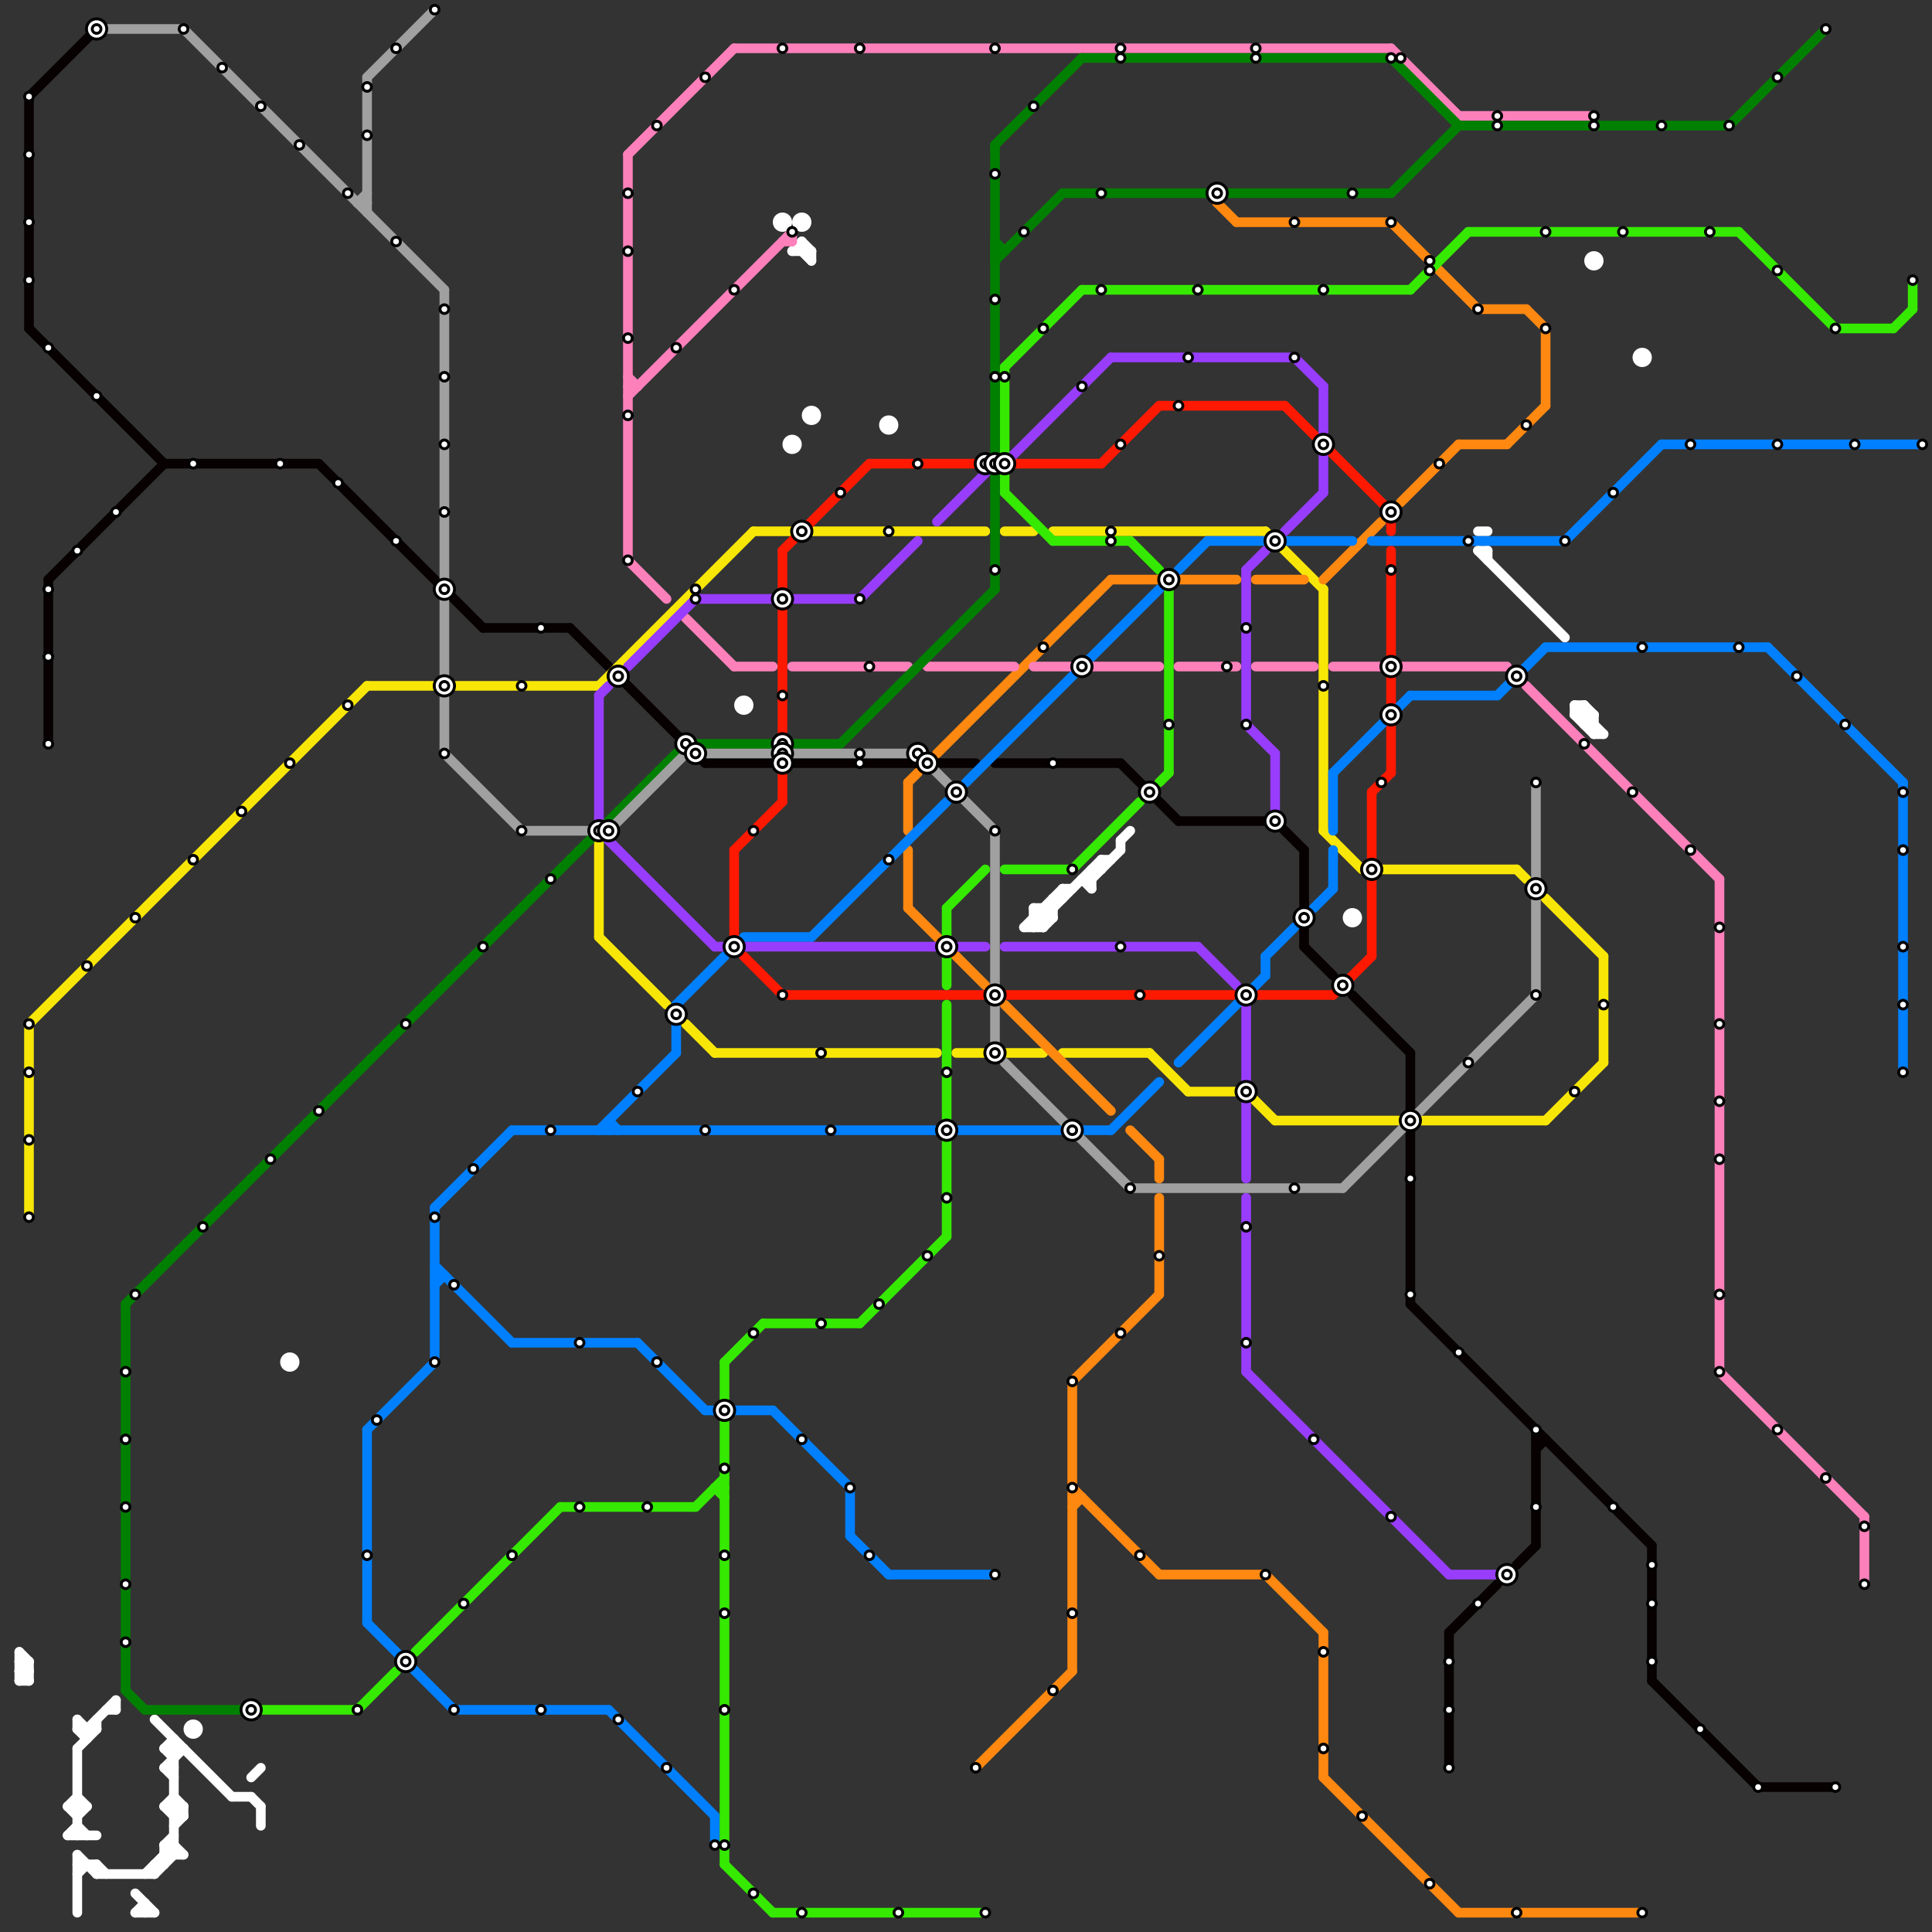 
<svg version="1.1" xmlns="http://www.w3.org/2000/svg" viewBox="0 0 200 200">
<rect x="0" y="0" width="200" height="200" fill="#333333" stroke="none"/>
<style>text { font: 1px Helvetica; font-weight: 600; white-space: pre; dominant-baseline: central; } line { stroke-width: 1; fill: none; stroke-linecap: round; stroke-linejoin: round; } .c0 { stroke: #ffffff } .c1 { stroke: #070101 } .c2 { stroke: #f8e607 } .c3 { stroke: #ff8811 } .c4 { stroke: #ff1900 } .c5 { stroke: #0080ff } .c6 { stroke: #35e901 } .c7 { stroke: #fd80bb } .c8 { stroke: #983dfe } .c9 { stroke: #008000 } .c10 { stroke: #a0a0a0 }</style><defs><g id="wm-xf"><circle r="1.2" fill="#000"/><circle r="0.9" fill="#fff"/><circle r="0.6" fill="#000"/><circle r="0.3" fill="#fff"/></g><g id="wm"><circle r="0.6" fill="#000"/><circle r="0.3" fill="#fff"/></g></defs><line class="c0" x1="14" y1="196" x2="16" y2="198"/><line class="c0" x1="83" y1="26" x2="84" y2="27"/><line class="c0" x1="82" y1="26" x2="84" y2="26"/><line class="c0" x1="2" y1="171" x2="2" y2="174"/><line class="c0" x1="17" y1="187" x2="18" y2="188"/><line class="c0" x1="165" y1="76" x2="166" y2="76"/><line class="c0" x1="8" y1="178" x2="8" y2="179"/><line class="c0" x1="27" y1="187" x2="27" y2="189"/><line class="c0" x1="114" y1="89" x2="115" y2="89"/><line class="c0" x1="10" y1="178" x2="10" y2="179"/><line class="c0" x1="165" y1="74" x2="165" y2="76"/><line class="c0" x1="26" y1="186" x2="27" y2="187"/><line class="c0" x1="18" y1="188" x2="19" y2="187"/><line class="c0" x1="113" y1="91" x2="116" y2="88"/><line class="c0" x1="114" y1="89" x2="114" y2="90"/><line class="c0" x1="109" y1="93" x2="109" y2="95"/><line class="c0" x1="2" y1="172" x2="3" y2="172"/><line class="c0" x1="113" y1="90" x2="113" y2="92"/><line class="c0" x1="8" y1="188" x2="9" y2="187"/><line class="c0" x1="107" y1="94" x2="107" y2="96"/><line class="c0" x1="8" y1="192" x2="10" y2="194"/><line class="c0" x1="3" y1="172" x2="3" y2="174"/><line class="c0" x1="16" y1="178" x2="24" y2="186"/><line class="c0" x1="108" y1="94" x2="109" y2="95"/><line class="c0" x1="164" y1="75" x2="165" y2="75"/><line class="c0" x1="106" y1="96" x2="110" y2="92"/><line class="c0" x1="17" y1="192" x2="19" y2="192"/><line class="c0" x1="8" y1="179" x2="10" y2="179"/><line class="c0" x1="116" y1="87" x2="117" y2="86"/><line class="c0" x1="7" y1="187" x2="8" y2="186"/><line class="c0" x1="108" y1="94" x2="108" y2="96"/><line class="c0" x1="12" y1="176" x2="12" y2="177"/><line class="c0" x1="18" y1="180" x2="18" y2="192"/><line class="c0" x1="17" y1="187" x2="19" y2="187"/><line class="c0" x1="18" y1="189" x2="19" y2="188"/><line class="c0" x1="8" y1="192" x2="8" y2="198"/><line class="c0" x1="15" y1="194" x2="18" y2="191"/><line class="c0" x1="2" y1="173" x2="3" y2="173"/><line class="c0" x1="17" y1="181" x2="18" y2="180"/><line class="c0" x1="107" y1="94" x2="109" y2="94"/><line class="c0" x1="10" y1="193" x2="11" y2="194"/><line class="c0" x1="11" y1="177" x2="12" y2="177"/><line class="c0" x1="7" y1="190" x2="8" y2="189"/><line class="c0" x1="9" y1="179" x2="12" y2="176"/><line class="c0" x1="18" y1="187" x2="19" y2="188"/><line class="c0" x1="107" y1="94" x2="108" y2="95"/><line class="c0" x1="2" y1="171" x2="3" y2="172"/><line class="c0" x1="106" y1="96" x2="108" y2="96"/><line class="c0" x1="16" y1="194" x2="18" y2="192"/><line class="c0" x1="26" y1="184" x2="27" y2="183"/><line class="c0" x1="17" y1="181" x2="18" y2="182"/><line class="c0" x1="17" y1="183" x2="18" y2="184"/><line class="c0" x1="109" y1="93" x2="110" y2="93"/><line class="c0" x1="112" y1="91" x2="113" y2="92"/><line class="c0" x1="83" y1="25" x2="84" y2="26"/><line class="c0" x1="110" y1="92" x2="111" y2="92"/><line class="c0" x1="163" y1="73" x2="166" y2="76"/><line class="c0" x1="8" y1="178" x2="9" y2="179"/><line class="c0" x1="2" y1="174" x2="3" y2="173"/><line class="c0" x1="110" y1="92" x2="110" y2="93"/><line class="c0" x1="7" y1="190" x2="10" y2="190"/><line class="c0" x1="164" y1="75" x2="165" y2="74"/><line class="c0" x1="7" y1="187" x2="9" y2="187"/><line class="c0" x1="8" y1="181" x2="10" y2="179"/><line class="c0" x1="15" y1="197" x2="15" y2="198"/><line class="c0" x1="17" y1="183" x2="19" y2="181"/><line class="c0" x1="107" y1="96" x2="114" y2="89"/><line class="c0" x1="7" y1="187" x2="8" y2="188"/><line class="c0" x1="8" y1="181" x2="8" y2="190"/><line class="c0" x1="17" y1="191" x2="18" y2="190"/><line class="c0" x1="164" y1="73" x2="165" y2="74"/><line class="c0" x1="17" y1="181" x2="19" y2="181"/><line class="c0" x1="164" y1="73" x2="164" y2="75"/><line class="c0" x1="14" y1="198" x2="15" y2="197"/><line class="c0" x1="8" y1="193" x2="10" y2="193"/><line class="c0" x1="8" y1="189" x2="9" y2="190"/><line class="c0" x1="116" y1="87" x2="116" y2="88"/><line class="c0" x1="153" y1="57" x2="162" y2="66"/><line class="c0" x1="17" y1="191" x2="17" y2="193"/><line class="c0" x1="19" y1="187" x2="19" y2="188"/><line class="c0" x1="17" y1="191" x2="18" y2="192"/><line class="c0" x1="107" y1="95" x2="109" y2="95"/><line class="c0" x1="113" y1="90" x2="114" y2="90"/><line class="c0" x1="108" y1="96" x2="109" y2="95"/><line class="c0" x1="16" y1="193" x2="16" y2="194"/><line class="c0" x1="24" y1="186" x2="26" y2="186"/><line class="c0" x1="163" y1="74" x2="165" y2="74"/><line class="c0" x1="84" y1="26" x2="84" y2="27"/><line class="c0" x1="112" y1="91" x2="113" y2="91"/><line class="c0" x1="8" y1="194" x2="9" y2="193"/><line class="c0" x1="153" y1="55" x2="154" y2="55"/><line class="c0" x1="18" y1="188" x2="19" y2="188"/><line class="c0" x1="2" y1="172" x2="3" y2="173"/><line class="c0" x1="163" y1="74" x2="165" y2="76"/><line class="c0" x1="154" y1="57" x2="154" y2="58"/><line class="c0" x1="83" y1="25" x2="83" y2="26"/><line class="c0" x1="153" y1="57" x2="154" y2="57"/><line class="c0" x1="9" y1="179" x2="9" y2="180"/><line class="c0" x1="18" y1="186" x2="19" y2="187"/><line class="c0" x1="8" y1="186" x2="9" y2="187"/><line class="c0" x1="2" y1="174" x2="3" y2="174"/><line class="c0" x1="10" y1="193" x2="10" y2="194"/><line class="c0" x1="2" y1="173" x2="3" y2="172"/><line class="c0" x1="10" y1="194" x2="16" y2="194"/><line class="c0" x1="107" y1="95" x2="108" y2="96"/><line class="c0" x1="14" y1="198" x2="16" y2="198"/><line class="c0" x1="16" y1="193" x2="17" y2="193"/><line class="c0" x1="163" y1="73" x2="164" y2="73"/><line class="c0" x1="17" y1="187" x2="18" y2="186"/><line class="c0" x1="163" y1="74" x2="164" y2="73"/><line class="c0" x1="8" y1="179" x2="9" y2="180"/><line class="c0" x1="18" y1="191" x2="19" y2="192"/><line class="c0" x1="82" y1="26" x2="83" y2="25"/><line class="c0" x1="163" y1="73" x2="163" y2="74"/><line class="c0" x1="2" y1="173" x2="3" y2="174"/><line class="c0" x1="17" y1="191" x2="18" y2="191"/><line class="c0" x1="17" y1="183" x2="18" y2="183"/><circle cx="77" cy="73" r="1" fill="#ffffff" /><circle cx="84" cy="43" r="1" fill="#ffffff" /><circle cx="83" cy="23" r="1" fill="#ffffff" /><circle cx="82" cy="46" r="1" fill="#ffffff" /><circle cx="20" cy="179" r="1" fill="#ffffff" /><circle cx="81" cy="23" r="1" fill="#ffffff" /><circle cx="92" cy="44" r="1" fill="#ffffff" /><circle cx="30" cy="141" r="1" fill="#ffffff" /><circle cx="170" cy="37" r="1" fill="#ffffff" /><circle cx="140" cy="95" r="1" fill="#ffffff" /><circle cx="165" cy="27" r="1" fill="#ffffff" /><line class="c1" x1="157" y1="162" x2="159" y2="160"/><line class="c1" x1="146" y1="135" x2="171" y2="160"/><line class="c1" x1="171" y1="174" x2="182" y2="185"/><line class="c1" x1="73" y1="79" x2="80" y2="79"/><line class="c1" x1="135" y1="88" x2="135" y2="98"/><line class="c1" x1="3" y1="10" x2="3" y2="34"/><line class="c1" x1="5" y1="60" x2="5" y2="77"/><line class="c1" x1="5" y1="60" x2="17" y2="48"/><line class="c1" x1="3" y1="10" x2="10" y2="3"/><line class="c1" x1="50" y1="65" x2="59" y2="65"/><line class="c1" x1="132" y1="85" x2="135" y2="88"/><line class="c1" x1="82" y1="79" x2="95" y2="79"/><line class="c1" x1="3" y1="34" x2="17" y2="48"/><line class="c1" x1="103" y1="79" x2="116" y2="79"/><line class="c1" x1="17" y1="48" x2="33" y2="48"/><line class="c1" x1="59" y1="65" x2="73" y2="79"/><line class="c1" x1="171" y1="160" x2="171" y2="174"/><line class="c1" x1="97" y1="79" x2="101" y2="79"/><line class="c1" x1="116" y1="79" x2="122" y2="85"/><line class="c1" x1="140" y1="103" x2="146" y2="109"/><line class="c1" x1="182" y1="185" x2="190" y2="185"/><line class="c1" x1="150" y1="169" x2="150" y2="183"/><line class="c1" x1="159" y1="149" x2="160" y2="149"/><line class="c1" x1="159" y1="150" x2="160" y2="149"/><line class="c1" x1="150" y1="169" x2="155" y2="164"/><line class="c1" x1="135" y1="98" x2="138" y2="101"/><line class="c1" x1="33" y1="48" x2="50" y2="65"/><line class="c1" x1="122" y1="85" x2="132" y2="85"/><line class="c1" x1="146" y1="109" x2="146" y2="115"/><line class="c1" x1="146" y1="117" x2="146" y2="135"/><line class="c1" x1="159" y1="148" x2="159" y2="160"/><line class="c2" x1="104" y1="55" x2="107" y2="55"/><line class="c2" x1="160" y1="116" x2="166" y2="110"/><line class="c2" x1="119" y1="109" x2="123" y2="113"/><line class="c2" x1="84" y1="55" x2="102" y2="55"/><line class="c2" x1="110" y1="109" x2="119" y2="109"/><line class="c2" x1="62" y1="97" x2="69" y2="104"/><line class="c2" x1="129" y1="113" x2="132" y2="116"/><line class="c2" x1="109" y1="55" x2="131" y2="55"/><line class="c2" x1="157" y1="90" x2="158" y2="91"/><line class="c2" x1="78" y1="55" x2="82" y2="55"/><line class="c2" x1="3" y1="106" x2="3" y2="126"/><line class="c2" x1="99" y1="109" x2="108" y2="109"/><line class="c2" x1="131" y1="55" x2="137" y2="61"/><line class="c2" x1="62" y1="71" x2="78" y2="55"/><line class="c2" x1="166" y1="99" x2="166" y2="110"/><line class="c2" x1="147" y1="116" x2="160" y2="116"/><line class="c2" x1="38" y1="71" x2="45" y2="71"/><line class="c2" x1="132" y1="116" x2="145" y2="116"/><line class="c2" x1="160" y1="93" x2="166" y2="99"/><line class="c2" x1="137" y1="61" x2="137" y2="86"/><line class="c2" x1="47" y1="71" x2="62" y2="71"/><line class="c2" x1="71" y1="106" x2="74" y2="109"/><line class="c2" x1="3" y1="106" x2="38" y2="71"/><line class="c2" x1="137" y1="86" x2="141" y2="90"/><line class="c2" x1="62" y1="87" x2="62" y2="97"/><line class="c2" x1="123" y1="113" x2="129" y2="113"/><line class="c2" x1="74" y1="109" x2="97" y2="109"/><line class="c2" x1="143" y1="90" x2="157" y2="90"/><line class="c3" x1="128" y1="23" x2="144" y2="23"/><line class="c3" x1="115" y1="60" x2="128" y2="60"/><line class="c3" x1="151" y1="198" x2="170" y2="198"/><line class="c3" x1="126" y1="21" x2="128" y2="23"/><line class="c3" x1="131" y1="163" x2="137" y2="169"/><line class="c3" x1="111" y1="154" x2="120" y2="163"/><line class="c3" x1="111" y1="143" x2="120" y2="134"/><line class="c3" x1="156" y1="46" x2="160" y2="42"/><line class="c3" x1="151" y1="46" x2="156" y2="46"/><line class="c3" x1="94" y1="81" x2="94" y2="86"/><line class="c3" x1="97" y1="78" x2="115" y2="60"/><line class="c3" x1="111" y1="143" x2="111" y2="173"/><line class="c3" x1="101" y1="183" x2="111" y2="173"/><line class="c3" x1="120" y1="124" x2="120" y2="134"/><line class="c3" x1="94" y1="94" x2="102" y2="102"/><line class="c3" x1="120" y1="163" x2="131" y2="163"/><line class="c3" x1="145" y1="52" x2="151" y2="46"/><line class="c3" x1="111" y1="156" x2="112" y2="155"/><line class="c3" x1="104" y1="104" x2="115" y2="115"/><line class="c3" x1="144" y1="23" x2="153" y2="32"/><line class="c3" x1="120" y1="120" x2="120" y2="122"/><line class="c3" x1="158" y1="32" x2="160" y2="34"/><line class="c3" x1="117" y1="117" x2="120" y2="120"/><line class="c3" x1="137" y1="60" x2="143" y2="54"/><line class="c3" x1="130" y1="60" x2="135" y2="60"/><line class="c3" x1="94" y1="81" x2="95" y2="80"/><line class="c3" x1="137" y1="169" x2="137" y2="184"/><line class="c3" x1="160" y1="34" x2="160" y2="42"/><line class="c3" x1="111" y1="155" x2="112" y2="155"/><line class="c3" x1="153" y1="32" x2="158" y2="32"/><line class="c3" x1="137" y1="184" x2="151" y2="198"/><line class="c3" x1="94" y1="88" x2="94" y2="94"/><line class="c3" x1="126" y1="20" x2="126" y2="21"/><line class="c4" x1="144" y1="57" x2="144" y2="68"/><line class="c4" x1="120" y1="42" x2="133" y2="42"/><line class="c4" x1="90" y1="48" x2="102" y2="48"/><line class="c4" x1="104" y1="103" x2="128" y2="103"/><line class="c4" x1="142" y1="82" x2="144" y2="80"/><line class="c4" x1="76" y1="88" x2="76" y2="97"/><line class="c4" x1="133" y1="42" x2="144" y2="53"/><line class="c4" x1="105" y1="48" x2="114" y2="48"/><line class="c4" x1="81" y1="57" x2="81" y2="61"/><line class="c4" x1="144" y1="70" x2="144" y2="73"/><line class="c4" x1="76" y1="88" x2="81" y2="83"/><line class="c4" x1="138" y1="103" x2="142" y2="99"/><line class="c4" x1="130" y1="103" x2="138" y2="103"/><line class="c4" x1="144" y1="75" x2="144" y2="80"/><line class="c4" x1="81" y1="57" x2="90" y2="48"/><line class="c4" x1="77" y1="99" x2="81" y2="103"/><line class="c4" x1="81" y1="103" x2="102" y2="103"/><line class="c4" x1="81" y1="63" x2="81" y2="83"/><line class="c4" x1="114" y1="48" x2="120" y2="42"/><line class="c4" x1="142" y1="82" x2="142" y2="99"/><line class="c4" x1="144" y1="53" x2="144" y2="55"/><line class="c5" x1="45" y1="131" x2="53" y2="139"/><line class="c5" x1="131" y1="99" x2="131" y2="101"/><line class="c5" x1="70" y1="104" x2="70" y2="109"/><line class="c5" x1="45" y1="125" x2="45" y2="141"/><line class="c5" x1="38" y1="148" x2="45" y2="141"/><line class="c5" x1="183" y1="67" x2="197" y2="81"/><line class="c5" x1="38" y1="168" x2="47" y2="177"/><line class="c5" x1="138" y1="80" x2="138" y2="86"/><line class="c5" x1="70" y1="104" x2="75" y2="99"/><line class="c5" x1="142" y1="56" x2="162" y2="56"/><line class="c5" x1="45" y1="125" x2="53" y2="117"/><line class="c5" x1="45" y1="133" x2="46" y2="132"/><line class="c5" x1="115" y1="117" x2="120" y2="112"/><line class="c5" x1="63" y1="116" x2="63" y2="117"/><line class="c5" x1="80" y1="146" x2="88" y2="154"/><line class="c5" x1="88" y1="154" x2="88" y2="159"/><line class="c5" x1="63" y1="177" x2="74" y2="188"/><line class="c5" x1="197" y1="81" x2="197" y2="111"/><line class="c5" x1="131" y1="99" x2="134" y2="96"/><line class="c5" x1="122" y1="110" x2="131" y2="101"/><line class="c5" x1="38" y1="148" x2="38" y2="168"/><line class="c5" x1="138" y1="88" x2="138" y2="92"/><line class="c5" x1="100" y1="81" x2="120" y2="61"/><line class="c5" x1="84" y1="97" x2="98" y2="83"/><line class="c5" x1="155" y1="72" x2="160" y2="67"/><line class="c5" x1="62" y1="117" x2="70" y2="109"/><line class="c5" x1="112" y1="117" x2="115" y2="117"/><line class="c5" x1="160" y1="67" x2="183" y2="67"/><line class="c5" x1="146" y1="72" x2="155" y2="72"/><line class="c5" x1="125" y1="56" x2="131" y2="56"/><line class="c5" x1="45" y1="132" x2="46" y2="132"/><line class="c5" x1="88" y1="159" x2="92" y2="163"/><line class="c5" x1="77" y1="97" x2="84" y2="97"/><line class="c5" x1="53" y1="139" x2="66" y2="139"/><line class="c5" x1="63" y1="116" x2="64" y2="117"/><line class="c5" x1="47" y1="177" x2="63" y2="177"/><line class="c5" x1="73" y1="146" x2="74" y2="146"/><line class="c5" x1="136" y1="94" x2="138" y2="92"/><line class="c5" x1="162" y1="56" x2="172" y2="46"/><line class="c5" x1="66" y1="139" x2="73" y2="146"/><line class="c5" x1="76" y1="146" x2="80" y2="146"/><line class="c5" x1="122" y1="59" x2="125" y2="56"/><line class="c5" x1="74" y1="188" x2="74" y2="191"/><line class="c5" x1="53" y1="117" x2="110" y2="117"/><line class="c5" x1="92" y1="163" x2="103" y2="163"/><line class="c5" x1="138" y1="80" x2="146" y2="72"/><line class="c5" x1="133" y1="56" x2="140" y2="56"/><line class="c5" x1="172" y1="46" x2="199" y2="46"/><line class="c6" x1="98" y1="94" x2="98" y2="97"/><line class="c6" x1="80" y1="198" x2="102" y2="198"/><line class="c6" x1="104" y1="90" x2="111" y2="90"/><line class="c6" x1="72" y1="156" x2="75" y2="153"/><line class="c6" x1="98" y1="118" x2="98" y2="128"/><line class="c6" x1="121" y1="61" x2="121" y2="80"/><line class="c6" x1="74" y1="154" x2="75" y2="154"/><line class="c6" x1="120" y1="81" x2="121" y2="80"/><line class="c6" x1="79" y1="137" x2="89" y2="137"/><line class="c6" x1="75" y1="193" x2="80" y2="198"/><line class="c6" x1="180" y1="24" x2="190" y2="34"/><line class="c6" x1="104" y1="49" x2="104" y2="51"/><line class="c6" x1="98" y1="104" x2="98" y2="116"/><line class="c6" x1="58" y1="156" x2="72" y2="156"/><line class="c6" x1="152" y1="24" x2="180" y2="24"/><line class="c6" x1="117" y1="56" x2="120" y2="59"/><line class="c6" x1="75" y1="141" x2="79" y2="137"/><line class="c6" x1="146" y1="30" x2="152" y2="24"/><line class="c6" x1="37" y1="177" x2="41" y2="173"/><line class="c6" x1="104" y1="38" x2="112" y2="30"/><line class="c6" x1="104" y1="51" x2="109" y2="56"/><line class="c6" x1="198" y1="29" x2="198" y2="32"/><line class="c6" x1="98" y1="94" x2="102" y2="90"/><line class="c6" x1="89" y1="137" x2="98" y2="128"/><line class="c6" x1="104" y1="38" x2="104" y2="47"/><line class="c6" x1="43" y1="171" x2="58" y2="156"/><line class="c6" x1="26" y1="177" x2="37" y2="177"/><line class="c6" x1="111" y1="90" x2="118" y2="83"/><line class="c6" x1="196" y1="34" x2="198" y2="32"/><line class="c6" x1="109" y1="56" x2="117" y2="56"/><line class="c6" x1="112" y1="30" x2="146" y2="30"/><line class="c6" x1="74" y1="154" x2="75" y2="155"/><line class="c6" x1="98" y1="99" x2="98" y2="102"/><line class="c6" x1="75" y1="141" x2="75" y2="193"/><line class="c6" x1="190" y1="34" x2="196" y2="34"/><line class="c7" x1="76" y1="5" x2="144" y2="5"/><line class="c7" x1="71" y1="64" x2="76" y2="69"/><line class="c7" x1="65" y1="16" x2="76" y2="5"/><line class="c7" x1="82" y1="24" x2="82" y2="25"/><line class="c7" x1="178" y1="91" x2="178" y2="142"/><line class="c7" x1="65" y1="39" x2="66" y2="40"/><line class="c7" x1="65" y1="58" x2="69" y2="62"/><line class="c7" x1="158" y1="71" x2="178" y2="91"/><line class="c7" x1="130" y1="69" x2="136" y2="69"/><line class="c7" x1="151" y1="12" x2="165" y2="12"/><line class="c7" x1="193" y1="157" x2="193" y2="164"/><line class="c7" x1="122" y1="69" x2="128" y2="69"/><line class="c7" x1="178" y1="142" x2="193" y2="157"/><line class="c7" x1="65" y1="41" x2="82" y2="24"/><line class="c7" x1="81" y1="25" x2="82" y2="25"/><line class="c7" x1="107" y1="69" x2="111" y2="69"/><line class="c7" x1="144" y1="5" x2="151" y2="12"/><line class="c7" x1="113" y1="69" x2="120" y2="69"/><line class="c7" x1="138" y1="69" x2="156" y2="69"/><line class="c7" x1="82" y1="69" x2="94" y2="69"/><line class="c7" x1="96" y1="69" x2="105" y2="69"/><line class="c7" x1="65" y1="40" x2="66" y2="40"/><line class="c7" x1="65" y1="16" x2="65" y2="58"/><line class="c7" x1="76" y1="69" x2="80" y2="69"/><line class="c8" x1="134" y1="37" x2="137" y2="40"/><line class="c8" x1="104" y1="98" x2="124" y2="98"/><line class="c8" x1="150" y1="163" x2="156" y2="163"/><line class="c8" x1="129" y1="114" x2="129" y2="122"/><line class="c8" x1="72" y1="62" x2="89" y2="62"/><line class="c8" x1="137" y1="47" x2="137" y2="51"/><line class="c8" x1="133" y1="55" x2="137" y2="51"/><line class="c8" x1="129" y1="142" x2="150" y2="163"/><line class="c8" x1="115" y1="37" x2="134" y2="37"/><line class="c8" x1="62" y1="72" x2="62" y2="85"/><line class="c8" x1="89" y1="62" x2="95" y2="56"/><line class="c8" x1="132" y1="78" x2="132" y2="84"/><line class="c8" x1="74" y1="98" x2="97" y2="98"/><line class="c8" x1="129" y1="124" x2="129" y2="142"/><line class="c8" x1="137" y1="40" x2="137" y2="45"/><line class="c8" x1="65" y1="69" x2="72" y2="62"/><line class="c8" x1="129" y1="104" x2="129" y2="112"/><line class="c8" x1="62" y1="72" x2="63" y2="71"/><line class="c8" x1="99" y1="98" x2="102" y2="98"/><line class="c8" x1="124" y1="98" x2="128" y2="102"/><line class="c8" x1="104" y1="48" x2="115" y2="37"/><line class="c8" x1="129" y1="59" x2="131" y2="57"/><line class="c8" x1="97" y1="54" x2="102" y2="49"/><line class="c8" x1="129" y1="75" x2="132" y2="78"/><line class="c8" x1="63" y1="87" x2="74" y2="98"/><line class="c8" x1="129" y1="59" x2="129" y2="75"/><line class="c9" x1="103" y1="27" x2="110" y2="20"/><line class="c9" x1="15" y1="177" x2="25" y2="177"/><line class="c9" x1="144" y1="20" x2="151" y2="13"/><line class="c9" x1="13" y1="135" x2="70" y2="78"/><line class="c9" x1="110" y1="20" x2="125" y2="20"/><line class="c9" x1="72" y1="77" x2="80" y2="77"/><line class="c9" x1="144" y1="6" x2="151" y2="13"/><line class="c9" x1="13" y1="175" x2="15" y2="177"/><line class="c9" x1="13" y1="135" x2="13" y2="175"/><line class="c9" x1="87" y1="77" x2="103" y2="61"/><line class="c9" x1="151" y1="13" x2="179" y2="13"/><line class="c9" x1="103" y1="25" x2="104" y2="26"/><line class="c9" x1="103" y1="15" x2="103" y2="61"/><line class="c9" x1="103" y1="15" x2="112" y2="6"/><line class="c9" x1="103" y1="26" x2="104" y2="26"/><line class="c9" x1="127" y1="20" x2="144" y2="20"/><line class="c9" x1="179" y1="13" x2="189" y2="3"/><line class="c9" x1="112" y1="6" x2="144" y2="6"/><line class="c9" x1="82" y1="77" x2="87" y2="77"/><line class="c10" x1="104" y1="110" x2="117" y2="123"/><line class="c10" x1="19" y1="3" x2="46" y2="30"/><line class="c10" x1="46" y1="78" x2="54" y2="86"/><line class="c10" x1="159" y1="81" x2="159" y2="103"/><line class="c10" x1="11" y1="3" x2="19" y2="3"/><line class="c10" x1="139" y1="123" x2="159" y2="103"/><line class="c10" x1="117" y1="123" x2="139" y2="123"/><line class="c10" x1="103" y1="86" x2="103" y2="108"/><line class="c10" x1="38" y1="8" x2="45" y2="1"/><line class="c10" x1="37" y1="21" x2="38" y2="21"/><line class="c10" x1="46" y1="62" x2="46" y2="78"/><line class="c10" x1="54" y1="86" x2="61" y2="86"/><line class="c10" x1="82" y1="78" x2="95" y2="78"/><line class="c10" x1="73" y1="78" x2="80" y2="78"/><line class="c10" x1="37" y1="21" x2="38" y2="20"/><line class="c10" x1="63" y1="86" x2="71" y2="78"/><line class="c10" x1="38" y1="8" x2="38" y2="22"/><line class="c10" x1="95" y1="78" x2="103" y2="86"/><line class="c10" x1="46" y1="30" x2="46" y2="60"/>

<use x="10" y="3" href="#wm-xf"/><use x="10" y="41" href="#wm"/><use x="101" y="183" href="#wm"/><use x="102" y="198" href="#wm"/><use x="102" y="48" href="#wm-xf"/><use x="103" y="103" href="#wm-xf"/><use x="103" y="109" href="#wm-xf"/><use x="103" y="163" href="#wm"/><use x="103" y="18" href="#wm"/><use x="103" y="31" href="#wm"/><use x="103" y="39" href="#wm"/><use x="103" y="48" href="#wm-xf"/><use x="103" y="5" href="#wm"/><use x="103" y="59" href="#wm"/><use x="103" y="86" href="#wm"/><use x="104" y="39" href="#wm"/><use x="104" y="48" href="#wm-xf"/><use x="106" y="24" href="#wm"/><use x="107" y="11" href="#wm"/><use x="108" y="34" href="#wm"/><use x="108" y="67" href="#wm"/><use x="109" y="175" href="#wm"/><use x="109" y="79" href="#wm"/><use x="111" y="117" href="#wm-xf"/><use x="111" y="143" href="#wm"/><use x="111" y="154" href="#wm"/><use x="111" y="167" href="#wm"/><use x="111" y="90" href="#wm"/><use x="112" y="40" href="#wm"/><use x="112" y="69" href="#wm-xf"/><use x="114" y="20" href="#wm"/><use x="114" y="30" href="#wm"/><use x="115" y="55" href="#wm"/><use x="115" y="56" href="#wm"/><use x="116" y="138" href="#wm"/><use x="116" y="46" href="#wm"/><use x="116" y="5" href="#wm"/><use x="116" y="6" href="#wm"/><use x="116" y="98" href="#wm"/><use x="117" y="123" href="#wm"/><use x="118" y="103" href="#wm"/><use x="118" y="161" href="#wm"/><use x="119" y="82" href="#wm-xf"/><use x="12" y="53" href="#wm"/><use x="120" y="130" href="#wm"/><use x="121" y="60" href="#wm-xf"/><use x="121" y="75" href="#wm"/><use x="122" y="42" href="#wm"/><use x="123" y="37" href="#wm"/><use x="124" y="30" href="#wm"/><use x="126" y="20" href="#wm-xf"/><use x="127" y="69" href="#wm"/><use x="129" y="103" href="#wm-xf"/><use x="129" y="113" href="#wm-xf"/><use x="129" y="127" href="#wm"/><use x="129" y="139" href="#wm"/><use x="129" y="65" href="#wm"/><use x="129" y="75" href="#wm"/><use x="13" y="142" href="#wm"/><use x="13" y="149" href="#wm"/><use x="13" y="156" href="#wm"/><use x="13" y="164" href="#wm"/><use x="13" y="170" href="#wm"/><use x="130" y="5" href="#wm"/><use x="130" y="6" href="#wm"/><use x="131" y="163" href="#wm"/><use x="132" y="56" href="#wm-xf"/><use x="132" y="85" href="#wm-xf"/><use x="134" y="123" href="#wm"/><use x="134" y="23" href="#wm"/><use x="134" y="37" href="#wm"/><use x="135" y="95" href="#wm-xf"/><use x="136" y="149" href="#wm"/><use x="137" y="171" href="#wm"/><use x="137" y="181" href="#wm"/><use x="137" y="30" href="#wm"/><use x="137" y="46" href="#wm-xf"/><use x="137" y="71" href="#wm"/><use x="139" y="102" href="#wm-xf"/><use x="14" y="134" href="#wm"/><use x="14" y="95" href="#wm"/><use x="140" y="20" href="#wm"/><use x="141" y="188" href="#wm"/><use x="142" y="90" href="#wm-xf"/><use x="143" y="81" href="#wm"/><use x="144" y="157" href="#wm"/><use x="144" y="23" href="#wm"/><use x="144" y="53" href="#wm-xf"/><use x="144" y="59" href="#wm"/><use x="144" y="6" href="#wm"/><use x="144" y="69" href="#wm-xf"/><use x="144" y="74" href="#wm-xf"/><use x="145" y="6" href="#wm"/><use x="146" y="116" href="#wm-xf"/><use x="146" y="122" href="#wm"/><use x="146" y="134" href="#wm"/><use x="148" y="195" href="#wm"/><use x="148" y="27" href="#wm"/><use x="148" y="28" href="#wm"/><use x="149" y="48" href="#wm"/><use x="150" y="172" href="#wm"/><use x="150" y="177" href="#wm"/><use x="150" y="183" href="#wm"/><use x="151" y="140" href="#wm"/><use x="152" y="110" href="#wm"/><use x="152" y="56" href="#wm"/><use x="153" y="166" href="#wm"/><use x="153" y="32" href="#wm"/><use x="155" y="12" href="#wm"/><use x="155" y="13" href="#wm"/><use x="156" y="163" href="#wm-xf"/><use x="157" y="198" href="#wm"/><use x="157" y="70" href="#wm-xf"/><use x="158" y="44" href="#wm"/><use x="159" y="103" href="#wm"/><use x="159" y="148" href="#wm"/><use x="159" y="156" href="#wm"/><use x="159" y="81" href="#wm"/><use x="159" y="92" href="#wm-xf"/><use x="160" y="24" href="#wm"/><use x="160" y="34" href="#wm"/><use x="162" y="56" href="#wm"/><use x="163" y="113" href="#wm"/><use x="164" y="77" href="#wm"/><use x="165" y="12" href="#wm"/><use x="165" y="13" href="#wm"/><use x="166" y="104" href="#wm"/><use x="167" y="156" href="#wm"/><use x="167" y="51" href="#wm"/><use x="168" y="24" href="#wm"/><use x="169" y="82" href="#wm"/><use x="170" y="198" href="#wm"/><use x="170" y="67" href="#wm"/><use x="171" y="162" href="#wm"/><use x="171" y="166" href="#wm"/><use x="171" y="172" href="#wm"/><use x="172" y="13" href="#wm"/><use x="175" y="46" href="#wm"/><use x="175" y="88" href="#wm"/><use x="176" y="179" href="#wm"/><use x="177" y="24" href="#wm"/><use x="178" y="106" href="#wm"/><use x="178" y="114" href="#wm"/><use x="178" y="120" href="#wm"/><use x="178" y="134" href="#wm"/><use x="178" y="142" href="#wm"/><use x="178" y="96" href="#wm"/><use x="179" y="13" href="#wm"/><use x="180" y="67" href="#wm"/><use x="182" y="185" href="#wm"/><use x="184" y="148" href="#wm"/><use x="184" y="28" href="#wm"/><use x="184" y="46" href="#wm"/><use x="184" y="8" href="#wm"/><use x="186" y="70" href="#wm"/><use x="189" y="153" href="#wm"/><use x="189" y="3" href="#wm"/><use x="19" y="3" href="#wm"/><use x="190" y="185" href="#wm"/><use x="190" y="34" href="#wm"/><use x="191" y="75" href="#wm"/><use x="192" y="46" href="#wm"/><use x="193" y="158" href="#wm"/><use x="193" y="164" href="#wm"/><use x="197" y="104" href="#wm"/><use x="197" y="111" href="#wm"/><use x="197" y="82" href="#wm"/><use x="197" y="88" href="#wm"/><use x="197" y="98" href="#wm"/><use x="198" y="29" href="#wm"/><use x="199" y="46" href="#wm"/><use x="20" y="48" href="#wm"/><use x="20" y="89" href="#wm"/><use x="21" y="127" href="#wm"/><use x="23" y="7" href="#wm"/><use x="25" y="84" href="#wm"/><use x="26" y="177" href="#wm-xf"/><use x="27" y="11" href="#wm"/><use x="28" y="120" href="#wm"/><use x="29" y="48" href="#wm"/><use x="3" y="10" href="#wm"/><use x="3" y="106" href="#wm"/><use x="3" y="111" href="#wm"/><use x="3" y="118" href="#wm"/><use x="3" y="126" href="#wm"/><use x="3" y="16" href="#wm"/><use x="3" y="23" href="#wm"/><use x="3" y="29" href="#wm"/><use x="30" y="79" href="#wm"/><use x="31" y="15" href="#wm"/><use x="33" y="115" href="#wm"/><use x="35" y="50" href="#wm"/><use x="36" y="20" href="#wm"/><use x="36" y="73" href="#wm"/><use x="37" y="177" href="#wm"/><use x="38" y="14" href="#wm"/><use x="38" y="161" href="#wm"/><use x="38" y="9" href="#wm"/><use x="39" y="147" href="#wm"/><use x="41" y="25" href="#wm"/><use x="41" y="5" href="#wm"/><use x="41" y="56" href="#wm"/><use x="42" y="106" href="#wm"/><use x="42" y="172" href="#wm-xf"/><use x="45" y="1" href="#wm"/><use x="45" y="126" href="#wm"/><use x="45" y="141" href="#wm"/><use x="46" y="32" href="#wm"/><use x="46" y="39" href="#wm"/><use x="46" y="46" href="#wm"/><use x="46" y="53" href="#wm"/><use x="46" y="61" href="#wm-xf"/><use x="46" y="71" href="#wm-xf"/><use x="46" y="78" href="#wm"/><use x="47" y="133" href="#wm"/><use x="47" y="177" href="#wm"/><use x="48" y="166" href="#wm"/><use x="49" y="121" href="#wm"/><use x="5" y="36" href="#wm"/><use x="5" y="61" href="#wm"/><use x="5" y="68" href="#wm"/><use x="5" y="77" href="#wm"/><use x="50" y="98" href="#wm"/><use x="53" y="161" href="#wm"/><use x="54" y="71" href="#wm"/><use x="54" y="86" href="#wm"/><use x="56" y="177" href="#wm"/><use x="56" y="65" href="#wm"/><use x="57" y="117" href="#wm"/><use x="57" y="91" href="#wm"/><use x="60" y="139" href="#wm"/><use x="60" y="156" href="#wm"/><use x="62" y="86" href="#wm-xf"/><use x="63" y="86" href="#wm-xf"/><use x="64" y="178" href="#wm"/><use x="64" y="70" href="#wm-xf"/><use x="65" y="20" href="#wm"/><use x="65" y="26" href="#wm"/><use x="65" y="35" href="#wm"/><use x="65" y="43" href="#wm"/><use x="65" y="58" href="#wm"/><use x="66" y="113" href="#wm"/><use x="67" y="156" href="#wm"/><use x="68" y="13" href="#wm"/><use x="68" y="141" href="#wm"/><use x="69" y="183" href="#wm"/><use x="70" y="105" href="#wm-xf"/><use x="70" y="36" href="#wm"/><use x="71" y="77" href="#wm-xf"/><use x="72" y="61" href="#wm"/><use x="72" y="62" href="#wm"/><use x="72" y="78" href="#wm-xf"/><use x="73" y="117" href="#wm"/><use x="73" y="8" href="#wm"/><use x="74" y="191" href="#wm"/><use x="75" y="146" href="#wm-xf"/><use x="75" y="152" href="#wm"/><use x="75" y="161" href="#wm"/><use x="75" y="167" href="#wm"/><use x="75" y="177" href="#wm"/><use x="75" y="191" href="#wm"/><use x="76" y="30" href="#wm"/><use x="76" y="98" href="#wm-xf"/><use x="78" y="138" href="#wm"/><use x="78" y="196" href="#wm"/><use x="78" y="86" href="#wm"/><use x="8" y="57" href="#wm"/><use x="81" y="103" href="#wm"/><use x="81" y="5" href="#wm"/><use x="81" y="62" href="#wm-xf"/><use x="81" y="72" href="#wm"/><use x="81" y="77" href="#wm-xf"/><use x="81" y="78" href="#wm-xf"/><use x="81" y="79" href="#wm-xf"/><use x="82" y="24" href="#wm"/><use x="83" y="149" href="#wm"/><use x="83" y="198" href="#wm"/><use x="83" y="55" href="#wm-xf"/><use x="85" y="109" href="#wm"/><use x="85" y="137" href="#wm"/><use x="86" y="117" href="#wm"/><use x="87" y="51" href="#wm"/><use x="88" y="154" href="#wm"/><use x="89" y="5" href="#wm"/><use x="89" y="62" href="#wm"/><use x="89" y="78" href="#wm"/><use x="89" y="79" href="#wm"/><use x="9" y="100" href="#wm"/><use x="90" y="161" href="#wm"/><use x="90" y="69" href="#wm"/><use x="91" y="135" href="#wm"/><use x="92" y="55" href="#wm"/><use x="92" y="89" href="#wm"/><use x="93" y="198" href="#wm"/><use x="95" y="48" href="#wm"/><use x="95" y="78" href="#wm-xf"/><use x="96" y="130" href="#wm"/><use x="96" y="79" href="#wm-xf"/><use x="98" y="111" href="#wm"/><use x="98" y="117" href="#wm-xf"/><use x="98" y="124" href="#wm"/><use x="98" y="98" href="#wm-xf"/><use x="99" y="82" href="#wm-xf"/>
</svg>

